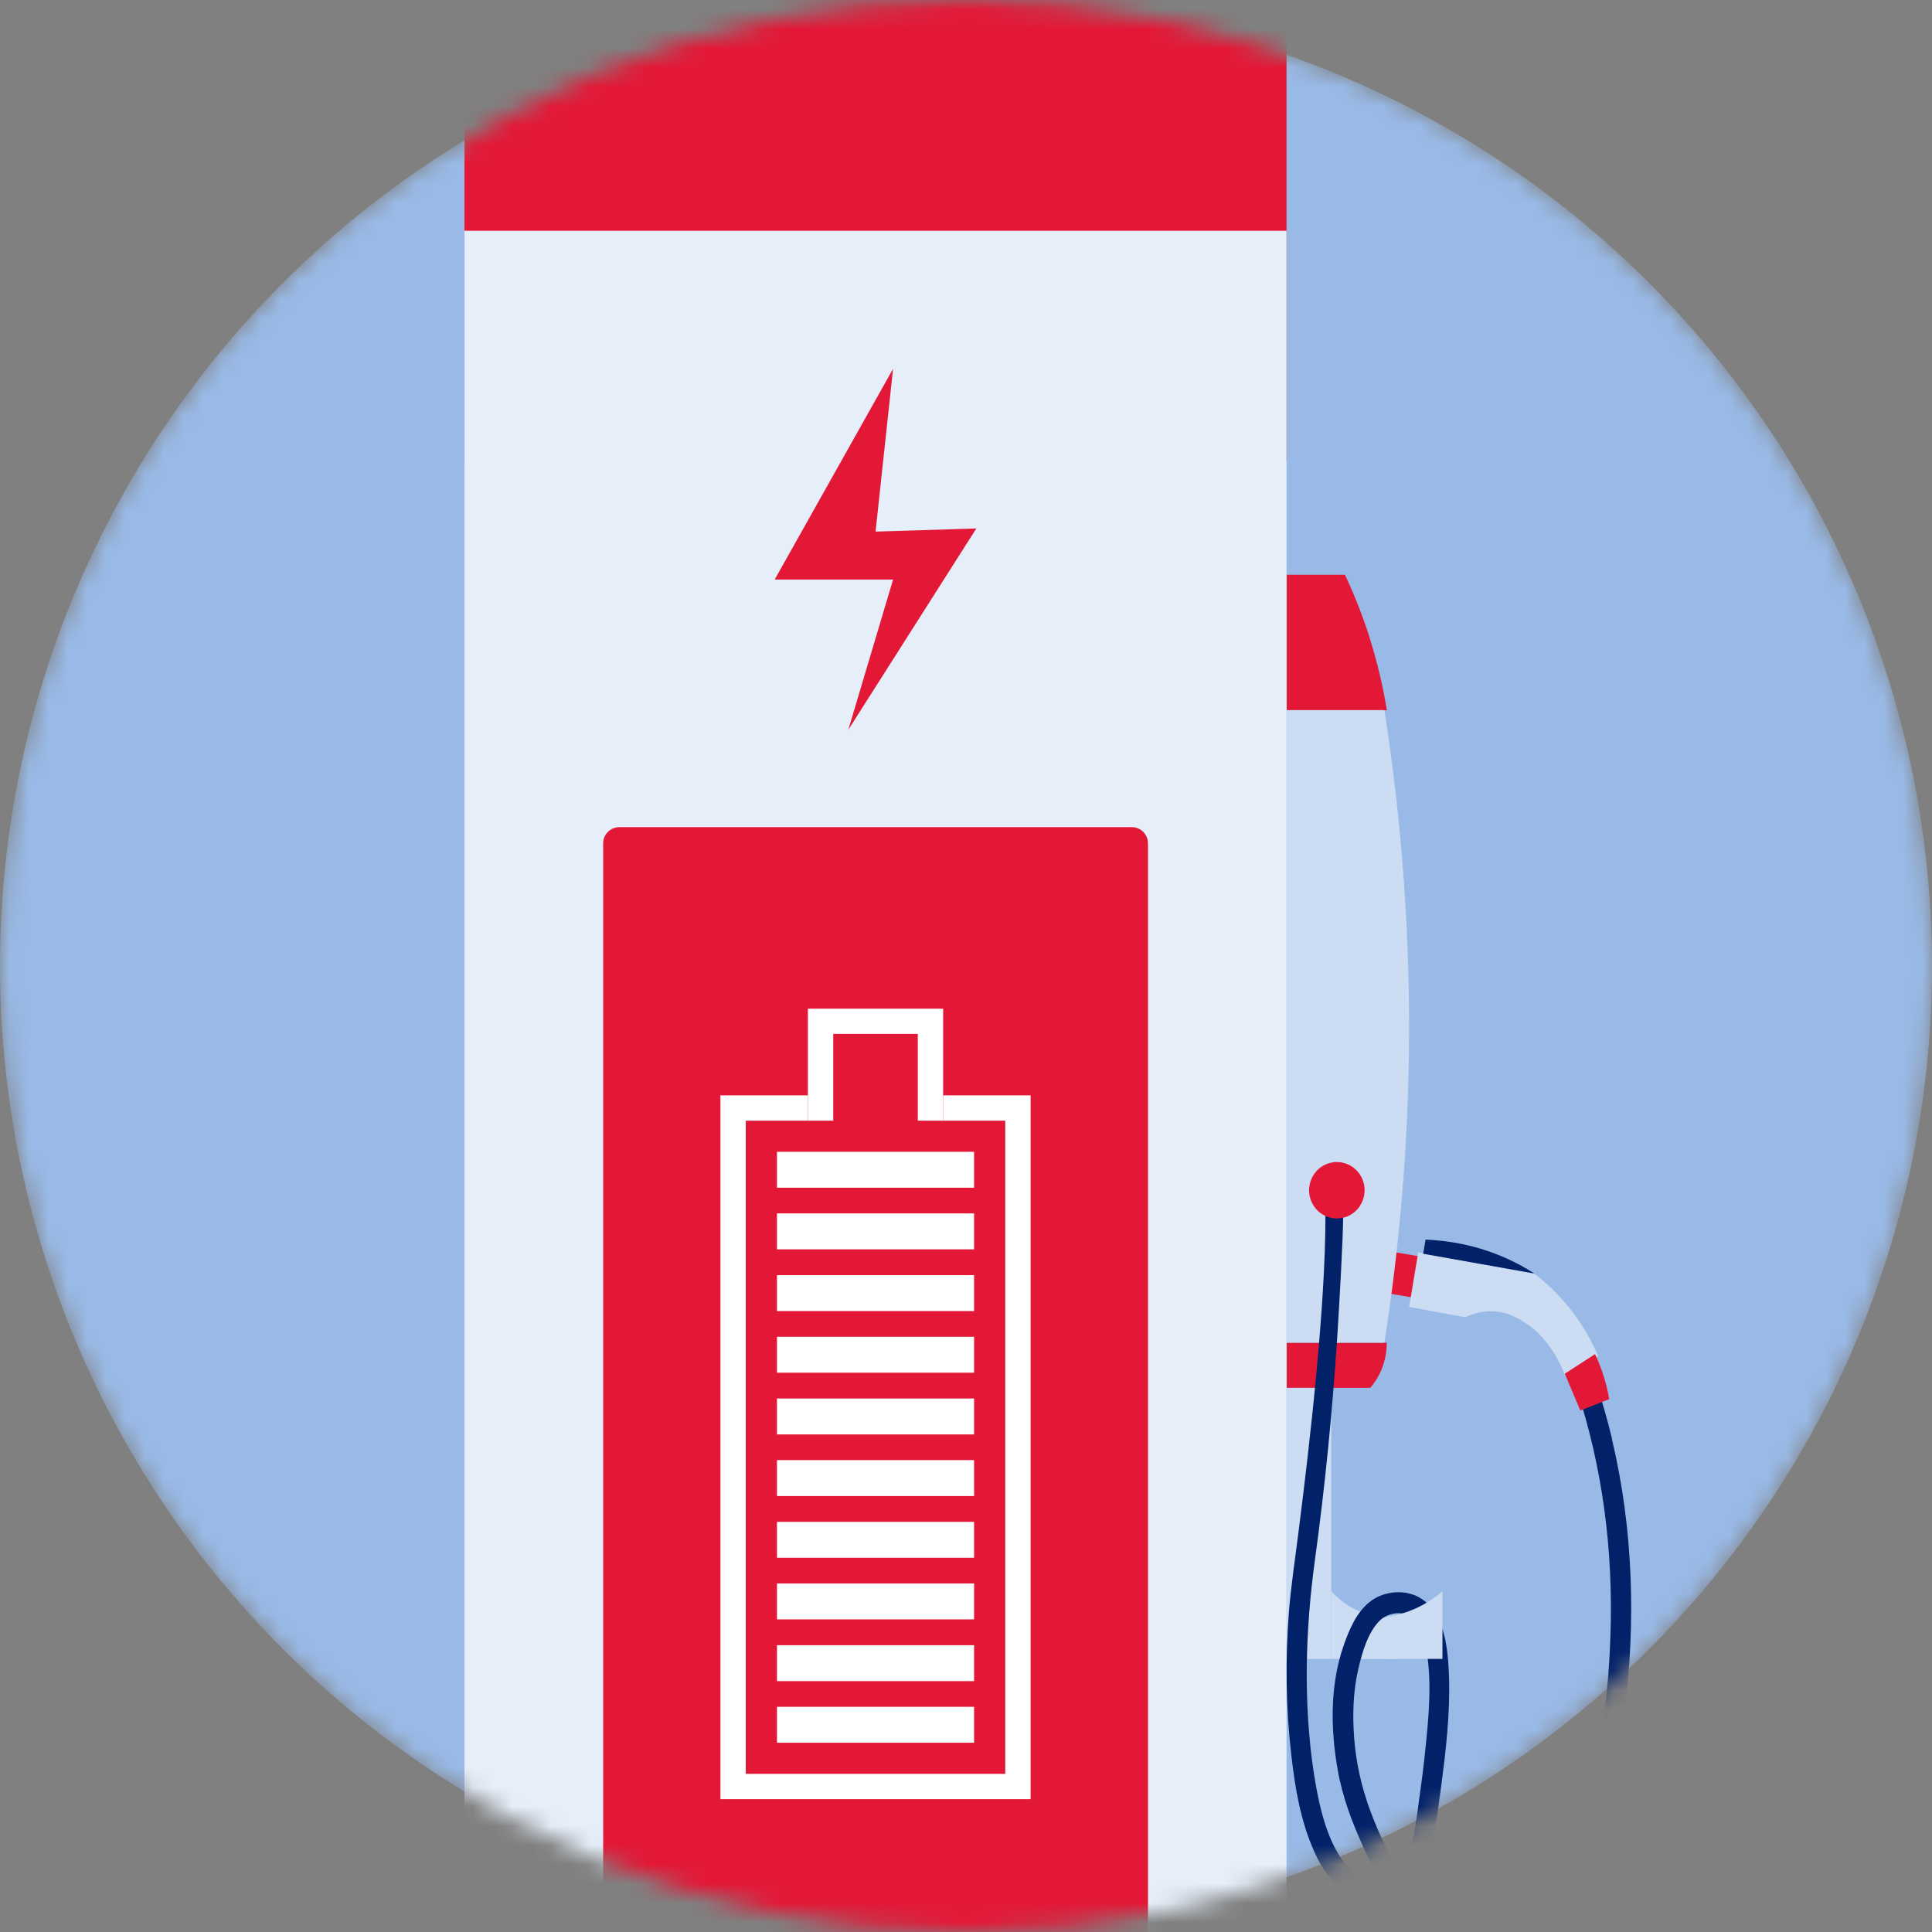 <svg width="100" height="100" viewBox="0 0 100 100" fill="none" xmlns="http://www.w3.org/2000/svg">
<rect x="0" y="0" width="100" height="100" fill="#808080" stroke="none"/>
<mask id="mask0_5039_1147" style="mask-type:alpha" maskUnits="userSpaceOnUse" x="0" y="0" width="100" height="100">
<circle cx="50" cy="50" r="50" fill="#E5EEF9"/>
</mask>
<g mask="url(#mask0_5039_1147)">
<circle cx="50" cy="50" r="50" fill="#99BAE7"/>
<path d="M24.888 0H65.744C66.21 0 66.591 0.38 66.591 0.845V23.889H24.042V0.845C24.042 0.38 24.422 0 24.888 0Z" fill="#E31837"/>
<path d="M66.591 11.944H24.042V141H66.591V11.944Z" fill="#E5EEF9"/>
<path d="M58.583 42.813H32.056C31.594 42.813 31.22 43.188 31.22 43.65V101.678C31.22 102.14 31.594 102.515 32.056 102.515H58.583C59.045 102.515 59.419 102.14 59.419 101.678V43.65C59.419 43.188 59.045 42.813 58.583 42.813Z" fill="#E31837"/>
<path d="M46.225 19.089L40.097 29.998H46.225L43.909 37.771L50.535 27.353L45.319 27.516L46.225 19.089Z" fill="#E31837"/>
<path d="M50.418 59.617H40.216V61.476H50.418V59.617Z" fill="white"/>
<path d="M50.418 62.806H40.216V64.665H50.418V62.806Z" fill="white"/>
<path d="M50.418 69.191H40.216V71.05H50.418V69.191Z" fill="white"/>
<path d="M50.418 72.386H40.216V74.246H50.418V72.386Z" fill="white"/>
<path d="M50.418 66.001H40.216V67.861H50.418V66.001Z" fill="white"/>
<path d="M50.418 75.575H40.216V77.435H50.418V75.575Z" fill="white"/>
<path d="M50.418 78.771H40.216V80.63H50.418V78.771Z" fill="white"/>
<path d="M50.418 85.155H40.216V87.015H50.418V85.155Z" fill="white"/>
<path d="M50.418 88.344H40.216V90.204H50.418V88.344Z" fill="white"/>
<path d="M50.418 81.96H40.216V83.819H50.418V81.96Z" fill="white"/>
<path d="M48.817 56.696V58.006H52.032V91.815H38.601V58.006H41.816V56.696H37.289V93.125H53.344V56.696H48.817Z" fill="white"/>
<path d="M43.129 53.514H47.505V58.006H48.817V52.21H41.816V58.006H43.129V53.514Z" fill="white"/>
<path fill-rule="evenodd" clip-rule="evenodd" d="M73.119 67.16L71.806 66.938C71.774 66.669 71.76 66.283 71.846 65.831C71.924 65.399 72.075 65.058 72.2 64.816C72.64 64.888 73.073 64.96 73.512 65.039L73.125 67.16H73.119Z" fill="#E31837"/>
<path fill-rule="evenodd" clip-rule="evenodd" d="M71.124 83.636C69.91 83.4 69.169 82.654 68.906 82.359V85.869H72.331L72.357 83.675C71.97 83.728 71.557 83.721 71.124 83.636Z" fill="#CCDCF3"/>
<path fill-rule="evenodd" clip-rule="evenodd" d="M71.779 36.763H66.603V29.749H69.614C70.067 30.712 70.533 31.845 70.933 33.142C71.346 34.471 71.609 35.695 71.786 36.769" fill="#E31837"/>
<path fill-rule="evenodd" clip-rule="evenodd" d="M70.933 71.836H66.603V69.498H71.779C71.779 69.78 71.746 70.232 71.563 70.742C71.379 71.253 71.11 71.62 70.926 71.836" fill="#E31837"/>
<path fill-rule="evenodd" clip-rule="evenodd" d="M71.655 69.498H66.603V36.756H71.655C72.389 41.451 72.947 47.057 72.934 53.376C72.921 59.486 72.376 64.914 71.655 69.492" fill="#CCDCF3"/>
<path fill-rule="evenodd" clip-rule="evenodd" d="M66.603 85.869H68.906V71.836H66.603V85.869Z" fill="#CCDCF3"/>
<path fill-rule="evenodd" clip-rule="evenodd" d="M70.737 93.177C70.337 91.979 70.114 90.728 70.061 89.458C70.015 88.423 70.074 87.375 70.31 86.367C70.501 85.542 70.796 84.507 71.4 83.898C71.898 83.394 72.81 83.341 73.269 83.885C73.624 84.311 73.755 84.926 73.84 85.463C74.116 87.107 73.952 88.849 73.781 90.492C73.696 91.363 73.584 92.228 73.46 93.092C73.335 94.022 73.23 94.965 72.954 95.862C72.83 96.255 72.666 96.622 72.416 96.883C71.734 95.711 71.163 94.461 70.73 93.171M83.433 74.449C83.203 73.493 82.934 72.556 82.626 71.626C82.409 70.972 81.392 71.253 81.615 71.915C82.954 75.988 83.498 80.251 83.36 84.546C83.236 88.521 82.632 92.607 81.202 96.32C80.703 97.61 80.08 98.94 79.161 99.974C78.492 100.727 77.652 101.304 76.675 101.107C75.192 100.806 74.024 99.326 73.197 98.121C73.132 98.023 73.066 97.925 73 97.826C73.007 97.826 73.02 97.813 73.027 97.807C73.696 97.211 73.971 96.261 74.149 95.397C74.345 94.441 74.457 93.472 74.588 92.503C74.838 90.623 75.061 88.711 75.001 86.812C74.956 85.463 74.818 83.597 73.604 82.772C72.817 82.235 71.668 82.32 70.927 82.89C70.205 83.446 69.831 84.356 69.536 85.201C68.834 87.238 68.867 89.51 69.241 91.619C69.49 93.04 70.008 94.389 70.606 95.692C70.855 96.235 71.13 96.779 71.432 97.309H71.34C70.901 97.283 70.455 97.126 70.081 96.883C70.022 96.851 69.95 96.792 69.93 96.772C69.851 96.7 69.766 96.622 69.694 96.543C69.464 96.294 69.333 96.078 69.129 95.711C68.499 94.52 68.217 93.125 68.007 91.796C67.45 88.168 67.568 84.356 68.053 80.801C68.591 76.891 68.972 72.962 69.228 69.02C69.306 67.769 69.523 64.109 69.523 62.858C69.523 59.178 68.604 59.283 68.604 62.963C68.604 67.625 67.811 74.586 67.22 79.216C67.043 80.644 66.82 82.064 66.708 83.499C66.525 85.941 66.557 88.416 66.84 90.853C67.03 92.555 67.325 94.29 68.034 95.856C68.349 96.569 68.788 97.25 69.405 97.715C70.133 98.259 71.15 98.534 72.036 98.324C72.594 99.189 73.224 100.001 73.952 100.695C75.008 101.71 76.438 102.568 77.921 102.122C79.122 101.762 80.014 100.741 80.697 99.706C81.641 98.272 82.278 96.609 82.783 94.958C83.406 92.928 83.806 90.826 84.076 88.718C84.679 83.977 84.541 79.111 83.426 74.462" fill="#012169"/>
<path fill-rule="evenodd" clip-rule="evenodd" d="M74.661 82.359C74.575 82.438 73.447 83.472 71.813 83.669L71.78 85.863H74.661V82.353V82.359Z" fill="#CCDCF3"/>
<path fill-rule="evenodd" clip-rule="evenodd" d="M81.025 71.253C80.809 70.664 80.199 69.236 78.847 68.404C78.532 68.215 78.04 67.92 77.338 67.874C76.656 67.835 76.124 68.044 75.849 68.182C75.088 68.044 73.697 67.782 72.936 67.645C73.093 66.702 73.251 65.765 73.408 64.822C75.416 65.189 77.417 65.562 79.424 65.929C80.061 66.42 80.888 67.167 81.642 68.247C82.128 68.948 82.475 69.616 82.718 70.186C82.154 70.539 81.59 70.893 81.025 71.253Z" fill="#CCDCF3"/>
<path fill-rule="evenodd" clip-rule="evenodd" d="M79.417 65.916L73.663 64.895L73.788 64.161C74.883 64.207 76.386 64.417 78 65.144C78.531 65.386 79.004 65.648 79.417 65.916Z" fill="#012169"/>
<path fill-rule="evenodd" clip-rule="evenodd" d="M80.991 71.103L81.798 73.008L83.294 72.419C83.222 72 83.111 71.515 82.927 70.991C82.809 70.657 82.684 70.356 82.559 70.088C82.034 70.428 81.516 70.769 80.991 71.103Z" fill="#E31837"/>
<path fill-rule="evenodd" clip-rule="evenodd" d="M70.632 61.607C70.632 62.413 69.989 63.068 69.195 63.068C68.401 63.068 67.758 62.413 67.758 61.607C67.758 60.802 68.401 60.147 69.195 60.147C69.989 60.147 70.632 60.802 70.632 61.607Z" fill="#E31837"/>
</g>
</svg>
